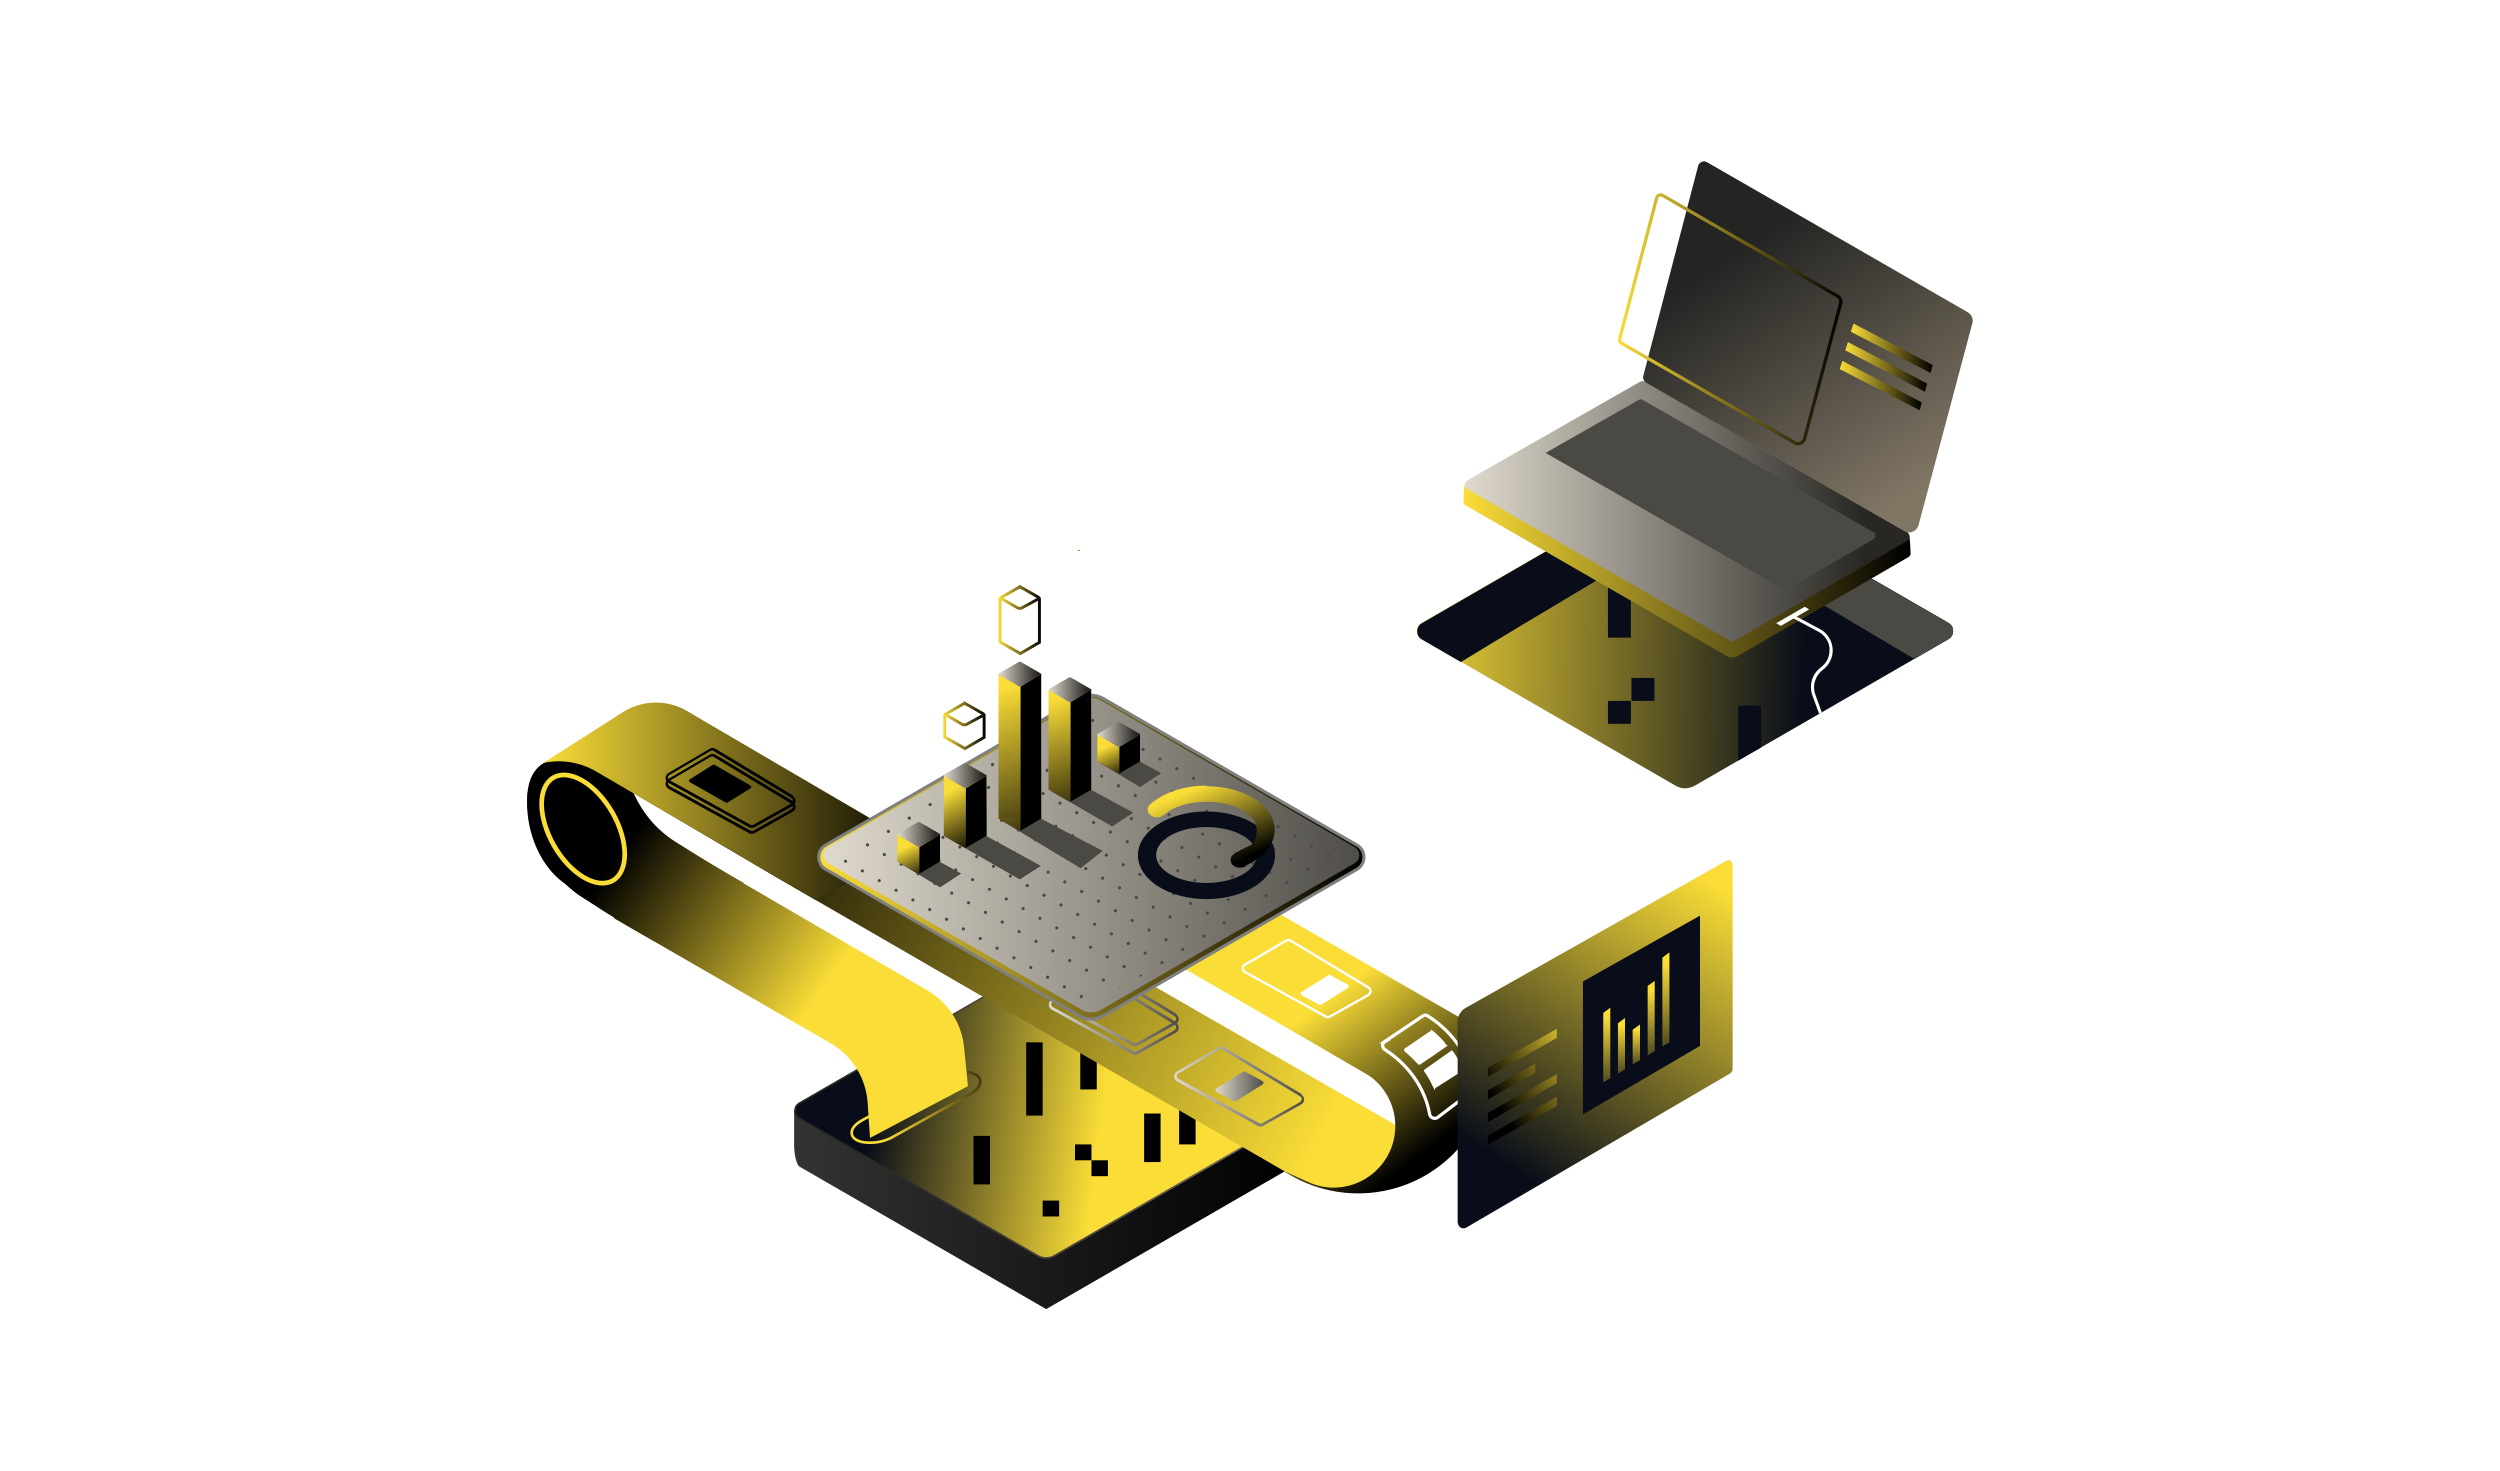 <?xml version="1.0" encoding="UTF-8"?>
<svg id="Layer_1" xmlns="http://www.w3.org/2000/svg" width="850" height="500" xmlns:xlink="http://www.w3.org/1999/xlink" version="1.1" viewBox="0 0 850 500">
  <!-- Generator: Adobe Illustrator 29.6.1, SVG Export Plug-In . SVG Version: 2.1.1 Build 9)  -->
  <defs>
    <linearGradient id="linear-gradient" x1="269.9" y1="410" x2="441.3" y2="410" gradientUnits="userSpaceOnUse">
      <stop offset="0" stop-color="#333"/>
      <stop offset="1" stop-color="#000"/>
    </linearGradient>
    <linearGradient id="linear-gradient1" x1="374.6" y1="380.1" x2="297.3" y2="370.2" gradientUnits="userSpaceOnUse">
      <stop offset="0" stop-color="#fadd37"/>
      <stop offset="1" stop-color="#080d19"/>
    </linearGradient>
    <linearGradient id="linear-gradient2" x1="279.1" y1="404.2" x2="432.2" y2="351" gradientUnits="userSpaceOnUse">
      <stop offset=".1" stop-color="#282723"/>
      <stop offset="1" stop-color="#807664"/>
    </linearGradient>
    <linearGradient id="linear-gradient3" x1="350.2" y1="433.9" x2="387.9" y2="433.9" gradientTransform="translate(-229 106.3) rotate(-12.7) scale(1.3 .9)" gradientUnits="userSpaceOnUse">
      <stop offset="0" stop-color="#fadd37"/>
      <stop offset="1" stop-color="#000"/>
    </linearGradient>
    <linearGradient id="linear-gradient4" x1="281.6" y1="334" x2="212.9" y2="286.7" gradientTransform="matrix(1,0,0,1,0,0)" xlink:href="#linear-gradient3"/>
    <linearGradient id="linear-gradient5" x1="276.3" y1="341.6" x2="207.6" y2="294.3" gradientTransform="matrix(1,0,0,1,0,0)" xlink:href="#linear-gradient3"/>
    <linearGradient id="linear-gradient6" x1="451.9" y1="383" x2="238.2" y2="268.7" gradientTransform="matrix(1,0,0,1,0,0)" xlink:href="#linear-gradient3"/>
    <linearGradient id="linear-gradient7" x1="447.7" y1="342.7" x2="484.4" y2="391.7" gradientTransform="matrix(1,0,0,1,0,0)" xlink:href="#linear-gradient3"/>
    <linearGradient id="linear-gradient8" x1="437" y1="350.8" x2="473.7" y2="399.7" gradientTransform="matrix(1,0,0,1,0,0)" xlink:href="#linear-gradient3"/>
    <linearGradient id="linear-gradient9" x1="184.6" y1="272.4" x2="312.4" y2="272.4" gradientTransform="matrix(1,0,0,1,0,0)" xlink:href="#linear-gradient3"/>
    <linearGradient id="linear-gradient10" x1="474.7" y1="212.8" x2="613.6" y2="215.3" xlink:href="#linear-gradient1"/>
    <linearGradient id="linear-gradient11" x1="497.6" y1="179.4" x2="649.6" y2="179.4" gradientTransform="matrix(1,0,0,1,0,0)" xlink:href="#linear-gradient3"/>
    <linearGradient id="linear-gradient12" x1="498" y1="173.8" x2="649.2" y2="173.8" gradientUnits="userSpaceOnUse">
      <stop offset="0" stop-color="#e0dace"/>
      <stop offset=".9" stop-color="#282723"/>
    </linearGradient>
    <linearGradient id="linear-gradient13" x1="585.5" y1="74.5" x2="648.5" y2="169.4" gradientUnits="userSpaceOnUse">
      <stop offset=".1" stop-color="#242423"/>
      <stop offset="1" stop-color="#807664"/>
    </linearGradient>
    <linearGradient id="linear-gradient14" x1="550.1" y1="108.6" x2="626.4" y2="108.6" gradientTransform="matrix(1,0,0,1,0,0)" xlink:href="#linear-gradient3"/>
    <linearGradient id="linear-gradient15" x1="629.3" y1="118.4" x2="657.1" y2="118.4" gradientTransform="matrix(1,0,0,1,0,0)" xlink:href="#linear-gradient3"/>
    <linearGradient id="linear-gradient16" x1="627.4" y1="124.8" x2="655.2" y2="124.8" gradientTransform="matrix(1,0,0,1,0,0)" xlink:href="#linear-gradient3"/>
    <linearGradient id="linear-gradient17" x1="625.5" y1="131.1" x2="653.4" y2="131.1" gradientTransform="matrix(1,0,0,1,0,0)" xlink:href="#linear-gradient3"/>
    <linearGradient id="linear-gradient18" x1="366.2" y1="187.2" x2="367.2" y2="187.2" gradientTransform="matrix(1,0,0,1,0,0)" xlink:href="#linear-gradient3"/>
    <linearGradient id="linear-gradient19" x1="356.7" y1="344.9" x2="400.9" y2="344.9" gradientUnits="userSpaceOnUse">
      <stop offset="0" stop-color="#e0dace"/>
      <stop offset="1" stop-color="#4f4d48"/>
    </linearGradient>
    <linearGradient id="linear-gradient20" y1="342" y2="342" xlink:href="#linear-gradient19"/>
    <linearGradient id="linear-gradient21" x1="278.9" y1="291.5" x2="463.3" y2="291.5" gradientTransform="matrix(1,0,0,1,0,0)" xlink:href="#linear-gradient3"/>
    <linearGradient id="linear-gradient22" x1="279.9" y1="290.7" x2="462.2" y2="290.7" xlink:href="#linear-gradient19"/>
    <clipPath id="clippath">
      <path d="M287.4,288.2l80.8-46.6c1.8-1.1,4.1-1.1,5.9,0l80.8,46.6c2,1.1,2,4,0,5.1l-80.8,46.6c-1.8,1.1-4.1,1.1-5.9,0l-80.8-46.6c-2-1.1-2-4,0-5.1Z" fill="none"/>
    </clipPath>
    <linearGradient id="linear-gradient23" x1="309.7" y1="287.3" x2="315" y2="298.4" gradientTransform="matrix(1,0,0,1,0,0)" xlink:href="#linear-gradient3"/>
    <linearGradient id="linear-gradient24" x1="311.5" y1="286.4" x2="316.8" y2="297.5" gradientTransform="matrix(1,0,0,1,0,0)" xlink:href="#linear-gradient3"/>
    <linearGradient id="linear-gradient25" x1="305.1" y1="283.8" x2="319.6" y2="283.8" xlink:href="#linear-gradient12"/>
    <linearGradient id="linear-gradient26" x1="377.6" y1="253.2" x2="383" y2="264.3" gradientTransform="matrix(1,0,0,1,0,0)" xlink:href="#linear-gradient3"/>
    <linearGradient id="linear-gradient27" x1="379.4" y1="252.3" x2="384.8" y2="263.4" gradientTransform="matrix(1,0,0,1,0,0)" xlink:href="#linear-gradient3"/>
    <linearGradient id="linear-gradient28" x1="373.1" y1="249.7" x2="387.6" y2="249.7" xlink:href="#linear-gradient12"/>
    <linearGradient id="linear-gradient29" x1="320.5" y1="270.4" x2="331.2" y2="289.4" gradientTransform="matrix(1,0,0,1,0,0)" xlink:href="#linear-gradient3"/>
    <linearGradient id="linear-gradient30" x1="324.8" y1="267.9" x2="335.5" y2="287" gradientTransform="matrix(1,0,0,1,0,0)" xlink:href="#linear-gradient3"/>
    <linearGradient id="linear-gradient31" x1="320.9" y1="263.8" x2="335.4" y2="263.8" xlink:href="#linear-gradient12"/>
    <linearGradient id="linear-gradient32" x1="337.9" y1="251.3" x2="351.5" y2="292.7" gradientTransform="matrix(1,0,0,1,0,0)" xlink:href="#linear-gradient3"/>
    <linearGradient id="linear-gradient33" x1="340.3" y1="234.1" x2="360.7" y2="296.6" gradientTransform="matrix(1,0,0,1,0,0)" xlink:href="#linear-gradient3"/>
    <linearGradient id="linear-gradient34" x1="339.5" y1="229.2" x2="354" y2="229.2" xlink:href="#linear-gradient12"/>
    <linearGradient id="linear-gradient35" x1="355" y1="241.4" x2="368.5" y2="282.8" gradientTransform="matrix(1,0,0,1,0,0)" xlink:href="#linear-gradient3"/>
    <linearGradient id="linear-gradient36" x1="359.2" y1="237.4" x2="373.9" y2="282.3" gradientTransform="matrix(1,0,0,1,0,0)" xlink:href="#linear-gradient3"/>
    <linearGradient id="linear-gradient37" x1="356.5" y1="234.5" x2="371" y2="234.5" xlink:href="#linear-gradient12"/>
    <linearGradient id="linear-gradient38" x1="339.5" y1="211" x2="353.9" y2="211" gradientTransform="matrix(1,0,0,1,0,0)" xlink:href="#linear-gradient3"/>
    <linearGradient id="linear-gradient39" x1="339.9" y1="205.1" x2="353.2" y2="205.1" gradientTransform="matrix(1,0,0,1,0,0)" xlink:href="#linear-gradient3"/>
    <linearGradient id="linear-gradient40" x1="320.7" y1="246.9" x2="335" y2="246.9" gradientTransform="matrix(1,0,0,1,0,0)" xlink:href="#linear-gradient3"/>
    <linearGradient id="linear-gradient41" x1="321" y1="244.7" x2="334.3" y2="244.7" gradientTransform="matrix(1,0,0,1,0,0)" xlink:href="#linear-gradient3"/>
    <linearGradient id="linear-gradient42" x1="407.4" y1="267.5" x2="418.7" y2="293.8" gradientTransform="matrix(1,0,0,1,0,0)" xlink:href="#linear-gradient3"/>
    <linearGradient id="linear-gradient43" x1="399.3" y1="369.4" x2="443.5" y2="369.4" xlink:href="#linear-gradient19"/>
    <linearGradient id="linear-gradient44" x1="413.2" y1="369.4" x2="429.6" y2="369.4" xlink:href="#linear-gradient19"/>
    <linearGradient id="linear-gradient45" x1="514.6" y1="397.8" x2="579.2" y2="298.1" gradientUnits="userSpaceOnUse">
      <stop offset="0" stop-color="#080d19"/>
      <stop offset="1" stop-color="#fadd37"/>
    </linearGradient>
    <linearGradient id="linear-gradient46" x1="546.3" y1="345.8" x2="546.3" y2="377.1" xlink:href="#linear-gradient1"/>
    <linearGradient id="linear-gradient47" x1="551.3" y1="348.5" x2="551.3" y2="371.7" xlink:href="#linear-gradient1"/>
    <linearGradient id="linear-gradient48" x1="556.4" y1="350" x2="556.4" y2="366.8" xlink:href="#linear-gradient1"/>
    <linearGradient id="linear-gradient49" x1="561.4" y1="336.6" x2="561.4" y2="368" xlink:href="#linear-gradient1"/>
    <linearGradient id="linear-gradient50" x1="566.4" y1="327.8" x2="566.4" y2="367.3" xlink:href="#linear-gradient1"/>
    <linearGradient id="linear-gradient51" x1="538.3" y1="351.5" x2="507.1" y2="372.2" gradientTransform="matrix(1,0,0,1,0,0)" xlink:href="#linear-gradient3"/>
    <linearGradient id="linear-gradient52" x1="534.9" y1="346.4" x2="503.7" y2="367.1" gradientTransform="matrix(1,0,0,1,0,0)" xlink:href="#linear-gradient3"/>
    <linearGradient id="linear-gradient53" x1="542" y1="357.1" x2="510.8" y2="377.8" gradientTransform="matrix(1,0,0,1,0,0)" xlink:href="#linear-gradient3"/>
    <linearGradient id="linear-gradient54" x1="545.6" y1="362.5" x2="514.3" y2="383.2" gradientTransform="matrix(1,0,0,1,0,0)" xlink:href="#linear-gradient3"/>
  </defs>
  <g>
    <g>
      <path d="M269.9,377.6l82.8-2c1.8-1.1,4.1-1.1,5.9,0l82.4,2s-.2,7,0,7.8c.9,3.2.1,10.4-1.5,11.3l-83.8,48.4-83.8-48.4c-1.1-.6-1.8-3.9-1.9-6.9,0-2.6,0-12.2,0-12.2Z" fill="url(#linear-gradient)"/>
      <path d="M271.8,375.1l80.9-46.7c1.8-1.1,4.1-1.1,5.9,0l80.9,46.7c2,1.1,2,4,0,5.1l-80.9,46.7c-1.8,1.1-4.1,1.1-5.9,0l-80.9-46.7c-2-1.1-2-4,0-5.1Z" fill="url(#linear-gradient1)"/>
      <path d="M271.8,375.1l80.9-46.7c1.8-1.1,4.1-1.1,5.9,0l80.9,46.7c2,1.1,2,4,0,5.1l-80.9,46.7c-1.8,1.1-4.1,1.1-5.9,0l-80.9-46.7c-2-1.1-2-4,0-5.1Z" fill="none" stroke="url(#linear-gradient2)" stroke-miterlimit="10" stroke-width=".6"/>
    </g>
    <rect x="348.9" y="354.4" width="5.6" height="24.9"/>
    <rect x="331" y="386.2" width="5.6" height="16.5"/>
    <rect x="389" y="378.6" width="5.6" height="16.5"/>
    <rect x="400.9" y="372.6" width="5.6" height="16.5"/>
    <rect x="367.3" y="353.9" width="5.6" height="16.5"/>
    <rect x="354.5" y="408.2" width="5.6" height="5.4"/>
    <rect x="371.1" y="394.5" width="5.6" height="5.4"/>
    <rect x="365.5" y="389.1" width="5.6" height="5.4"/>
  </g>
  <path d="M295,388.5h.6c2.6.1,5.5-.6,7.7-1.8l26.5-14.7c5.4-3,4.3-7.4-2-7.6h0c-2.6,0-5.5.6-7.7,1.8l-27,14.7c-5.5,3-4.4,7.4,2,7.6Z" fill="none" stroke="url(#linear-gradient3)" stroke-miterlimit="10" stroke-width=".9"/>
  <g>
    <ellipse cx="198.4" cy="283.3" rx="15.5" ry="27.3" transform="translate(-115.1 137.1) rotate(-30)"/>
    <path d="M184.7,259.6c6.5-4.5,18.6-5.5,18.6-5.5l8.6,3.3s1.5,18.5,17.6,28.7c16.1,10.2,23.4,14.1,23.4,14.1l-30.3,19.9s-22.1-12.3-29.9-19.2c-15.2-10-17.1-36.2-7.9-41.3Z" fill="url(#linear-gradient4)"/>
    <ellipse cx="198.3" cy="281.9" rx="11.4" ry="20.2" transform="translate(-114.4 136.9) rotate(-30)" fill="none" stroke="#fadd37" stroke-miterlimit="10" stroke-width="1.6"/>
  </g>
  <path d="M240.3,293c-7.8,4.4-22.1,13.7-31.7,19.1l73.8,42.6c7.3,4.2,12,11.8,12.6,20.2l.8,12c11.2-5.9,22.6-12,33.3-17.6l-1.3-13.2c-.8-8.1-5.4-15.2-12.4-19.3l-75-43.7Z" fill="url(#linear-gradient5)"/>
  <g>
    <path d="M281.2,271.6h0l-34.6-22.1-35.8,17.4,53.2,31.4h0c0,0,0,0,0,0l176.3,102s6.9,3.9,18.5,4.7c11.6.8,12.5-4.4,12.5-4.4l13.3-12.3-203.3-116.8Z" fill="url(#linear-gradient6)"/>
    <g>
      <path d="M452,357.8l11.9,6.9c6.5,3.7,10.5,10.7,10.5,18.1h0c0,15.2-15.7,25.4-29.6,19.1l-8.6-3.9.6.4c12.4,8,27.9,9.6,41.7,4.2h0c17.5-6.9,29-23.8,29-42.6v-8l-55.6,5.8" fill="url(#linear-gradient7)"/>
      <path d="M343.9,258.4c-11.2,5.9-22.6,12-33.3,17.6l164.8,95.4,33.7-18.1-165.2-94.9Z" fill="url(#linear-gradient8)"/>
    </g>
  </g>
  <path d="M312.4,287.9l-72.6-42.5-6.1-3.6c-6.6-3.9-14.8-3.9-21.4,0l-27.6,17.6h0c6.1-1.3,12.5-.3,18,2.9l74.4,43.6,35.4-18Z" fill="url(#linear-gradient9)"/>
  <g>
    <path d="M483.4,211.8l86.4-49.9c2-1.1,4.4-1.1,6.3,0l86.4,49.9c2.1,1.2,2.1,4.3,0,5.5l-86.4,49.9c-2,1.1-4.4,1.1-6.3,0l-86.4-49.9c-2.1-1.2-2.1-4.3,0-5.5Z" fill="url(#linear-gradient10)"/>
    <path d="M650.8,224.1l11.7-6.8c2.1-1.2,2.1-4.3,0-5.5l-86.4-49.9c-2-1.1-4.4-1.1-6.3,0l-12,6.9,93,55.2Z" fill="#4b4944"/>
    <path d="M589.3,169.6l-13.2-7.6c-2-1.1-4.4-1.1-6.3,0l-86.4,49.9c-2.1,1.2-2.1,4.3,0,5.5l13.3,7.7c22-13.5,67.7-40.6,92.7-55.4Z" fill="#080d19"/>
    <rect x="546.7" y="238.3" width="7.8" height="7.8" fill="#080d19"/>
    <rect x="554.7" y="230.5" width="7.8" height="7.8" fill="#080d19"/>
    <rect x="546.7" y="198.4" width="7.8" height="18.4" fill="#080d19"/>
    <polygon points="591 258.6 598.8 254.1 598.8 239.9 591 239.9 591 258.6" fill="#080d19"/>
  </g>
  <g>
    <path d="M590.9,223l58-33.6c.5-.3.7-.8.7-1.2s-.2-5.4-.5-6.2l-.4-.7-89.7-45.7c-.4-.2-.9-.2-1.3,0l-59.6,28.8c-.5.8-.5,5.9-.5,6.3s.2.9.7,1.1l88.7,51.2c1.2.7,2.8.7,4,0Z" fill="url(#linear-gradient11)"/>
    <path d="M589.8,217.8l58.6-33.9c1.1-.7,1.1-2.3,0-3l-89.1-51.1c-.5-.3-1.2-.3-1.7,0l-58.7,33.5c-1.1.7-1.1,2.3,0,3l89.2,51.5c.5.3,1.2.3,1.7,0Z" fill="url(#linear-gradient12)"/>
    <path d="M577.4,56.3l-18.7,71.6c-.2.8.2,1.7.9,2.2l87.9,50.5c1.9,1.1,4.2,0,4.8-2l18.3-68.7c.4-1.4-.2-2.9-1.5-3.7l-88.8-51.1c-1.1-.6-2.5,0-2.9,1.2Z" fill="url(#linear-gradient13)"/>
    <path d="M563.3,67.2l-12.6,48c-.1.6.1,1.2.6,1.5l59,33.9c1.2.7,2.8,0,3.2-1.3l12.3-46.1c.3-1-.2-2-1-2.5l-59.6-34.3c-.7-.4-1.7,0-1.9.8Z" fill="none" stroke="url(#linear-gradient14)" stroke-miterlimit="10" stroke-width="1.1"/>
    <polygon points="630.2 110 629.3 112.8 656.4 126.8 657.1 124.1 630.2 110" fill="url(#linear-gradient15)"/>
    <polygon points="628.3 116.3 627.4 119.1 654.5 133.2 655.2 130.4 628.3 116.3" fill="url(#linear-gradient16)"/>
    <polygon points="626.4 122.7 625.5 125.5 652.7 139.5 653.4 136.8 626.4 122.7" fill="url(#linear-gradient17)"/>
  </g>
  <g>
    <polygon points="603.9 211.9 613.6 206.3 615.1 207.2 605.5 212.8 603.9 211.9" fill="#fff"/>
    <path d="M622,220.6c.2,2.5-.9,4.8-2.9,6.3-3,2.2-4.1,6.1-2.9,9.5l2.3,6.3.9-.5-2.2-6.1c-1.1-3,0-6.4,2.5-8.3,2.3-1.7,3.6-4.4,3.4-7.2-.2-2.8-1.8-5.4-4.3-6.7l-8.8-4.7-.5.9,8.8,4.7c2.2,1.2,3.6,3.4,3.8,5.9Z" fill="#fff"/>
  </g>
  <path d="M636.9,180.9l-78.3-44.9c-.5-.3-1-.3-1.5,0l-31.6,18,81.5,46.7,29.9-17.3c1-.6,1-2,0-2.6Z" fill="#4b4944"/>
  <line x1="366.7" y1="187.1" x2="366.7" y2="187.3" fill="none" stroke="url(#linear-gradient18)" stroke-miterlimit="10" stroke-width="1.1"/>
  <path d="M400,347.6l-26.4-15.9c-.6-.4-1.4-.4-2,0l-14,8.2c-.6.4-1,1-1,1.7,0,.7.4,1.3,1,1.7l27.4,15.1c.3.2.6.2.9.2s.6,0,.9-.2l13-7.3c.6-.3,1-1,1-1.6,0-.7-.3-1.3-.9-1.7ZM399.5,350.2l-13,7.3c-.3.2-.7.2-1.1,0l-27.4-15.1c-.3-.2-.6-.5-.6-.9,0-.4.2-.7.5-.9l14-8.2c.2,0,.4-.1.5-.1s.4,0,.6.2l26.4,15.9c.3.2.5.6.5.9s-.2.7-.6.9Z" fill="url(#linear-gradient19)"/>
  <path d="M400,344.7l-26.4-15.9c-.6-.4-1.4-.4-2,0l-14,8.2c-.6.4-1,1-1,1.7,0,.7.4,1.3,1,1.7l27.4,15.1c.3.2.6.2.9.2s.6,0,.9-.2l13-7.3c.6-.3,1-1,1-1.6,0-.7-.3-1.3-.9-1.7ZM399.5,347.3l-13,7.3c-.3.2-.7.2-1.1,0l-27.4-15.1c-.3-.2-.6-.5-.6-.9,0-.4.2-.7.5-.9l14-8.2c.2,0,.4-.1.5-.1s.4,0,.6.2l26.4,15.9c.3.2.5.6.5.9s-.2.7-.6.9Z" fill="url(#linear-gradient20)"/>
  <g>
    <g>
      <path d="M281.5,288.7l86.4-49.9c2-1.1,4.4-1.1,6.3,0l86.4,49.9c2.1,1.2,2.1,4.3,0,5.5l-86.4,49.9c-2,1.1-4.4,1.1-6.3,0l-86.4-49.9c-2.1-1.2-2.1-4.3,0-5.5Z" fill="none" stroke="gray" stroke-miterlimit="10" stroke-width="4.2"/>
      <path d="M281.5,288.7l86.4-49.9c2-1.1,4.4-1.1,6.3,0l86.4,49.9c2.1,1.2,2.1,4.3,0,5.5l-86.4,49.9c-2,1.1-4.4,1.1-6.3,0l-86.4-49.9c-2.1-1.2-2.1-4.3,0-5.5Z" fill="none" stroke="url(#linear-gradient21)" stroke-miterlimit="10" stroke-width="2.1"/>
      <path d="M281.5,288l86.4-49.9c2-1.1,4.4-1.1,6.3,0l86.4,49.9c2.1,1.2,2.1,4.3,0,5.5l-86.4,49.9c-2,1.1-4.4,1.1-6.3,0l-86.4-49.9c-2.1-1.2-2.1-4.3,0-5.5Z" fill="url(#linear-gradient22)"/>
      <g clip-path="url(#clippath)">
        <g>
          <g>
            <line x1="245.9" y1="288.7" x2="245.9" y2="288.7" fill="none" stroke="#4b4944" stroke-linecap="round" stroke-linejoin="round" stroke-width="1.1"/>
            <line x1="251.6" y1="292.1" x2="364.1" y2="356.5" fill="none" stroke="#4b4944" stroke-dasharray="0 6.6" stroke-linecap="round" stroke-linejoin="round" stroke-width="1.1"/>
            <line x1="367" y1="358.1" x2="367" y2="358.1" fill="none" stroke="#4b4944" stroke-linecap="round" stroke-linejoin="round" stroke-width="1.1"/>
          </g>
          <g>
            <line x1="255.2" y1="284.2" x2="255.2" y2="284.2" fill="none" stroke="#4b4944" stroke-linecap="round" stroke-linejoin="round" stroke-width="1.1"/>
            <line x1="261" y1="287.5" x2="373.5" y2="352" fill="none" stroke="#4b4944" stroke-dasharray="0 6.6" stroke-linecap="round" stroke-linejoin="round" stroke-width="1.1"/>
            <line x1="376.3" y1="353.6" x2="376.3" y2="353.6" fill="none" stroke="#4b4944" stroke-linecap="round" stroke-linejoin="round" stroke-width="1.1"/>
          </g>
          <g>
            <line x1="264.5" y1="279.7" x2="264.5" y2="279.7" fill="none" stroke="#4b4944" stroke-linecap="round" stroke-linejoin="round" stroke-width="1.1"/>
            <line x1="270.3" y1="283" x2="382.8" y2="347.5" fill="none" stroke="#4b4944" stroke-dasharray="0 6.6" stroke-linecap="round" stroke-linejoin="round" stroke-width="1.1"/>
            <line x1="385.7" y1="349.1" x2="385.7" y2="349.1" fill="none" stroke="#4b4944" stroke-linecap="round" stroke-linejoin="round" stroke-width="1.1"/>
          </g>
          <g>
            <line x1="277.8" y1="277.4" x2="277.8" y2="277.4" fill="none" stroke="#4b4944" stroke-linecap="round" stroke-linejoin="round" stroke-width="1.1"/>
            <line x1="283.5" y1="280.7" x2="396" y2="345.1" fill="none" stroke="#4b4944" stroke-dasharray="0 6.6" stroke-linecap="round" stroke-linejoin="round" stroke-width="1.1"/>
            <line x1="398.9" y1="346.8" x2="398.9" y2="346.8" fill="none" stroke="#4b4944" stroke-linecap="round" stroke-linejoin="round" stroke-width="1.1"/>
          </g>
          <g>
            <line x1="284.8" y1="272.8" x2="284.8" y2="272.8" fill="none" stroke="#4b4944" stroke-linecap="round" stroke-linejoin="round" stroke-width="1.1"/>
            <line x1="290.6" y1="276.1" x2="403.1" y2="340.6" fill="none" stroke="#4b4944" stroke-dasharray="0 6.6" stroke-linecap="round" stroke-linejoin="round" stroke-width="1.1"/>
            <line x1="406" y1="342.2" x2="406" y2="342.2" fill="none" stroke="#4b4944" stroke-linecap="round" stroke-linejoin="round" stroke-width="1.1"/>
          </g>
          <g>
            <line x1="291.9" y1="268.3" x2="291.9" y2="268.3" fill="none" stroke="#4b4944" stroke-linecap="round" stroke-linejoin="round" stroke-width="1.1"/>
            <line x1="297.7" y1="271.6" x2="410.2" y2="336" fill="none" stroke="#4b4944" stroke-dasharray="0 6.6" stroke-linecap="round" stroke-linejoin="round" stroke-width="1.1"/>
            <line x1="413.1" y1="337.7" x2="413.1" y2="337.7" fill="none" stroke="#4b4944" stroke-linecap="round" stroke-linejoin="round" stroke-width="1.1"/>
          </g>
          <g>
            <line x1="299" y1="263.7" x2="299" y2="263.7" fill="none" stroke="#4b4944" stroke-linecap="round" stroke-linejoin="round" stroke-width="1.1"/>
            <line x1="304.8" y1="267" x2="417.3" y2="331.5" fill="none" stroke="#4b4944" stroke-dasharray="0 6.6" stroke-linecap="round" stroke-linejoin="round" stroke-width="1.1"/>
            <line x1="420.2" y1="333.1" x2="420.2" y2="333.1" fill="none" stroke="#4b4944" stroke-linecap="round" stroke-linejoin="round" stroke-width="1.1"/>
          </g>
          <g>
            <line x1="306.1" y1="259.2" x2="306.1" y2="259.2" fill="none" stroke="#4b4944" stroke-linecap="round" stroke-linejoin="round" stroke-width="1.1"/>
            <line x1="311.9" y1="262.5" x2="424.3" y2="326.9" fill="none" stroke="#4b4944" stroke-dasharray="0 6.6" stroke-linecap="round" stroke-linejoin="round" stroke-width="1.1"/>
            <line x1="427.2" y1="328.6" x2="427.2" y2="328.6" fill="none" stroke="#4b4944" stroke-linecap="round" stroke-linejoin="round" stroke-width="1.1"/>
          </g>
          <g>
            <line x1="313.2" y1="254.6" x2="313.2" y2="254.6" fill="none" stroke="#4b4944" stroke-linecap="round" stroke-linejoin="round" stroke-width="1.1"/>
            <line x1="318.9" y1="257.9" x2="431.4" y2="322.4" fill="none" stroke="#4b4944" stroke-dasharray="0 6.6" stroke-linecap="round" stroke-linejoin="round" stroke-width="1.1"/>
            <line x1="434.3" y1="324" x2="434.3" y2="324" fill="none" stroke="#4b4944" stroke-linecap="round" stroke-linejoin="round" stroke-width="1.1"/>
          </g>
          <g>
            <line x1="320.2" y1="250" x2="320.2" y2="250" fill="none" stroke="#4b4944" stroke-linecap="round" stroke-linejoin="round" stroke-width="1.1"/>
            <line x1="326" y1="253.4" x2="438.5" y2="317.8" fill="none" stroke="#4b4944" stroke-dasharray="0 6.6" stroke-linecap="round" stroke-linejoin="round" stroke-width="1.1"/>
            <line x1="441.4" y1="319.5" x2="441.4" y2="319.5" fill="none" stroke="#4b4944" stroke-linecap="round" stroke-linejoin="round" stroke-width="1.1"/>
          </g>
          <g>
            <line x1="327.3" y1="245.5" x2="327.3" y2="245.5" fill="none" stroke="#4b4944" stroke-linecap="round" stroke-linejoin="round" stroke-width="1.1"/>
            <line x1="333.1" y1="248.8" x2="445.6" y2="313.2" fill="none" stroke="#4b4944" stroke-dasharray="0 6.6" stroke-linecap="round" stroke-linejoin="round" stroke-width="1.1"/>
            <line x1="448.5" y1="314.9" x2="448.5" y2="314.9" fill="none" stroke="#4b4944" stroke-linecap="round" stroke-linejoin="round" stroke-width="1.1"/>
          </g>
          <g>
            <line x1="334.4" y1="240.9" x2="334.4" y2="240.9" fill="none" stroke="#4b4944" stroke-linecap="round" stroke-linejoin="round" stroke-width="1.1"/>
            <line x1="340.2" y1="244.2" x2="452.7" y2="308.7" fill="none" stroke="#4b4944" stroke-dasharray="0 6.6" stroke-linecap="round" stroke-linejoin="round" stroke-width="1.1"/>
            <line x1="455.5" y1="310.3" x2="455.5" y2="310.3" fill="none" stroke="#4b4944" stroke-linecap="round" stroke-linejoin="round" stroke-width="1.1"/>
          </g>
          <g>
            <line x1="341.5" y1="236.4" x2="341.5" y2="236.4" fill="none" stroke="#4b4944" stroke-linecap="round" stroke-linejoin="round" stroke-width="1.1"/>
            <line x1="347.2" y1="239.7" x2="459.7" y2="304.1" fill="none" stroke="#4b4944" stroke-dasharray="0 6.6" stroke-linecap="round" stroke-linejoin="round" stroke-width="1.1"/>
            <line x1="462.6" y1="305.8" x2="462.6" y2="305.8" fill="none" stroke="#4b4944" stroke-linecap="round" stroke-linejoin="round" stroke-width="1.1"/>
          </g>
          <g>
            <line x1="348.6" y1="231.8" x2="348.6" y2="231.8" fill="none" stroke="#4b4944" stroke-linecap="round" stroke-linejoin="round" stroke-width="1.1"/>
            <line x1="354.3" y1="235.1" x2="466.8" y2="299.6" fill="none" stroke="#4b4944" stroke-dasharray="0 6.6" stroke-linecap="round" stroke-linejoin="round" stroke-width="1.1"/>
            <line x1="469.7" y1="301.2" x2="469.7" y2="301.2" fill="none" stroke="#4b4944" stroke-linecap="round" stroke-linejoin="round" stroke-width="1.1"/>
          </g>
          <g>
            <line x1="355.6" y1="227.3" x2="355.6" y2="227.3" fill="none" stroke="#4b4944" stroke-linecap="round" stroke-linejoin="round" stroke-width="1.1"/>
            <line x1="361.4" y1="230.6" x2="473.9" y2="295" fill="none" stroke="#4b4944" stroke-dasharray="0 6.6" stroke-linecap="round" stroke-linejoin="round" stroke-width="1.1"/>
            <line x1="476.8" y1="296.7" x2="476.8" y2="296.7" fill="none" stroke="#4b4944" stroke-linecap="round" stroke-linejoin="round" stroke-width="1.1"/>
          </g>
        </g>
      </g>
    </g>
    <g>
      <g>
        <polygon points="308.6 292.8 305.8 293.4 319.6 301.7 326.8 297 317.1 291.7 308.6 292.8" fill="#4b4944"/>
        <g>
          <path d="M305.2,292.6l6.9-4c.2,0,.3,0,.5,0l6.9,4c.2,0,.2.3,0,.4l-6.9,4c-.2,0-.3,0-.5,0l-6.9-4c-.2,0-.2-.3,0-.4Z" fill="url(#linear-gradient23)"/>
          <g>
            <polygon points="313 283.8 305.1 283.8 305.1 292.7 319.6 292.9 319.6 283.8 313 283.8" fill="url(#linear-gradient24)"/>
            <polyline points="312.6 288 312.6 297 319.6 292.9 319.6 283.7 312.6 288"/>
            <path d="M305.2,283.5l6.9-4c.2,0,.3,0,.5,0l6.9,4c.2,0,.2.3,0,.4l-6.9,4c-.2,0-.3,0-.5,0l-6.9-4c-.2,0-.2-.3,0-.4Z" fill="url(#linear-gradient25)"/>
          </g>
        </g>
      </g>
      <g>
        <polygon points="376.6 258.7 373.8 259.3 387.6 267.6 394.8 262.9 385.1 257.6 376.6 258.7" fill="#4b4944"/>
        <g>
          <path d="M373.2,258.5l6.9-4c.2,0,.3,0,.5,0l6.9,4c.2,0,.2.3,0,.4l-6.9,4c-.2,0-.3,0-.5,0l-6.9-4c-.2,0-.2-.3,0-.4Z" fill="url(#linear-gradient26)"/>
          <g>
            <polygon points="381 249.7 373.1 249.7 373.1 258.7 387.6 258.8 387.6 249.7 381 249.7" fill="url(#linear-gradient27)"/>
            <polyline points="380.6 253.9 380.6 262.9 387.6 258.9 387.6 249.6 380.6 253.9"/>
            <path d="M373.2,249.5l6.9-4c.2,0,.3,0,.5,0l6.9,4c.2,0,.2.3,0,.4l-6.9,4c-.2,0-.3,0-.5,0l-6.9-4c-.2,0-.2-.3,0-.4Z" fill="url(#linear-gradient28)"/>
          </g>
        </g>
      </g>
      <g>
        <polygon points="324.4 284 321.6 284.6 346.7 299 353.9 294.4 332.9 282.9 324.4 284" fill="#4b4944"/>
        <g>
          <path d="M321,283.8l6.9-4c.2,0,.3,0,.5,0l6.9,4c.2,0,.2.3,0,.4l-6.9,4c-.2,0-.3,0-.5,0l-6.9-4c-.2,0-.2-.3,0-.4Z" fill="url(#linear-gradient29)"/>
          <g>
            <polygon points="328.8 263.8 320.9 263.8 320.9 283.9 335.4 284 335.4 263.8 328.8 263.8" fill="url(#linear-gradient30)"/>
            <polyline points="328.4 268 328.4 288.2 335.4 284.1 335.4 263.7 328.4 268"/>
            <path d="M321,263.5l6.9-4c.2,0,.3,0,.5,0l6.9,4c.2,0,.2.3,0,.4l-6.9,4c-.2,0-.3,0-.5,0l-6.9-4c-.2,0-.2-.3,0-.4Z" fill="url(#linear-gradient31)"/>
          </g>
        </g>
      </g>
      <g>
        <polygon points="343 278.2 340.2 278.8 367.4 295.2 374.9 289.3 351.5 277.1 343 278.2" fill="#4b4944"/>
        <g>
          <path d="M339.6,278l6.9-4c.2,0,.3,0,.5,0l6.9,4c.2,0,.2.3,0,.4l-6.9,4c-.2,0-.3,0-.5,0l-6.9-4c-.2,0-.2-.3,0-.4Z" fill="url(#linear-gradient32)"/>
          <g>
            <polygon points="347.4 229.2 339.5 229.2 339.5 278.1 354 278.2 354 229.2 347.4 229.2" fill="url(#linear-gradient33)"/>
            <polyline points="347 233.4 347 282.4 354 278.3 354 229.1 347 233.4"/>
            <path d="M339.6,229l6.9-4c.2,0,.3,0,.5,0l6.9,4c.2,0,.2.3,0,.4l-6.9,4c-.2,0-.3,0-.5,0l-6.9-4c-.2,0-.2-.3,0-.4Z" fill="url(#linear-gradient34)"/>
          </g>
        </g>
      </g>
      <g>
        <polygon points="360 268.4 357.2 268.9 378.1 281 385.3 276.3 368.5 267.2 360 268.4" fill="#4b4944"/>
        <g>
          <path d="M356.6,268.1l6.9-4c.2,0,.3,0,.5,0l6.9,4c.2,0,.2.3,0,.4l-6.9,4c-.2,0-.3,0-.5,0l-6.9-4c-.2,0-.2-.3,0-.4Z" fill="url(#linear-gradient35)"/>
          <g>
            <polygon points="364.4 234.5 356.5 234.5 356.5 268.3 371 268.4 371 234.5 364.4 234.5" fill="url(#linear-gradient36)"/>
            <polyline points="364 238.7 364 272.5 371 268.5 371 234.4 364 238.7"/>
            <path d="M356.6,234.3l6.9-4c.2,0,.3,0,.5,0l6.9,4c.2,0,.2.3,0,.4l-6.9,4c-.2,0-.3,0-.5,0l-6.9-4c-.2,0-.2-.3,0-.4Z" fill="url(#linear-gradient37)"/>
          </g>
        </g>
      </g>
      <g>
        <path d="M347,199.7c-.2-.1-.4-.1-.6,0l-6.3,3.6c0,0-.1.1-.1.2h0v14.8l6.9,3.9,6.5-3.8v-14.8c0-.2-.1-.4-.3-.5l-6.1-3.5Z" fill="none" stroke="url(#linear-gradient38)" stroke-miterlimit="10" stroke-width="1"/>
        <path d="M340.1,203.3l5.9,3.4c.4.2.9.2,1.4,0l5.5-3" fill="none" stroke="url(#linear-gradient39)" stroke-miterlimit="10" stroke-width="1"/>
      </g>
      <g>
        <path d="M328.2,239.3c-.2-.1-.4-.1-.6,0l-6.3,3.6c0,0-.1.1-.1.2h0v7.5l6.9,3.9,6.5-3.8v-7.5c0-.2-.1-.4-.3-.5l-6.1-3.5Z" fill="none" stroke="url(#linear-gradient40)" stroke-miterlimit="10" stroke-width="1"/>
        <path d="M321.3,242.9l5.9,3.4c.4.2.9.2,1.4,0l5.5-3" fill="none" stroke="url(#linear-gradient41)" stroke-miterlimit="10" stroke-width="1"/>
      </g>
    </g>
    <g>
      <path d="M410.2,275.9c-12.9,0-23.3,6.7-23.3,14.9s10.4,14.9,23.3,14.9,23.3-6.7,23.3-14.9-10.4-14.9-23.3-14.9ZM410.2,300.2c-9.4,0-17.1-4.2-17.1-9.5s7.7-9.5,17.1-9.5,17.1,4.2,17.1,9.5-7.7,9.5-17.1,9.5Z" fill="#080d19"/>
      <path d="M410.2,267.1c-7.8,0-14.7,2.5-18.9,6.2-.7.5-1.1,1.2-1.1,2,0,1.4,1.4,2.6,3.1,2.6s1.4-.3,2-.6h0s.1,0,.1,0c0,0,0,0,.1,0l.7-.6c3.1-2.5,8.2-4.1,14-4.1,9.4,0,17.1,4.2,17.1,9.5s-2,5.1-5.3,6.8c-.2,0-.4.3-.7.4l-1.7,1h0c-.7.5-1.2,1.2-1.2,2.1,0,1.5,1.4,2.6,3.1,2.6s1.7-.3,2.3-.8c0,0,0,0,0,0,5.8-2.7,9.6-7.1,9.6-12,0-8.2-10.4-14.9-23.3-14.9Z" fill="url(#linear-gradient42)"/>
    </g>
  </g>
  <path d="M423.3,328l14-8.2c.5-.3,1.1-.3,1.5,0l26.4,15.9c1,.6,1,2,0,2.6l-13,7.3c-.5.3-1,.3-1.5,0l-27.4-15.1c-1-.6-1-2,0-2.6Z" fill="none" stroke="#fff" stroke-miterlimit="10" stroke-width=".8"/>
  <path d="M451.7,331.5l-9.2,5.8c-.4.3-.4.8,0,1.1l6.1,3.2c.2.1.4,0,.6,0l9.1-5.7c.4-.3.4-.8,0-1.1l-6.1-3.3c-.2-.1-.4,0-.6,0Z" fill="#fff"/>
  <g>
    <path d="M442.6,372l-26.4-15.9c-.6-.4-1.4-.4-2,0l-14,8.2c-.6.4-1,1-1,1.7,0,.7.4,1.3,1,1.7l27.4,15.1c.3.2.6.2.9.2s.6,0,.9-.2l13-7.3c.6-.3,1-1,1-1.6,0-.7-.3-1.3-.9-1.7ZM442.2,374.6l-13,7.3c-.3.2-.7.2-1.1,0l-27.4-15.1c-.3-.2-.6-.5-.6-.9,0-.4.2-.7.5-.9l14-8.2c.2,0,.4-.1.5-.1s.4,0,.6.2l26.4,15.9c.3.2.5.6.5.9s-.2.7-.6.9Z" fill="url(#linear-gradient43)"/>
    <path d="M423.3,364.3c-.2-.1-.4,0-.6,0l-9.2,5.8c-.4.3-.4.8,0,1.1l6.1,3.2c.2.1.4,0,.6,0l9.1-5.7c.4-.3.4-.8,0-1.1l-6.1-3.3Z" fill="url(#linear-gradient44)"/>
  </g>
  <g>
    <path d="M269.7,272.5l-26.4-15.9c-.6-.4-1.4-.4-2,0l-14,8.2c-.6.4-1,1-1,1.7,0,.7.4,1.3,1,1.7l27.4,15.1c.3.2.6.2.9.2s.6,0,.9-.2l13-7.3c.6-.3,1-1,1-1.6,0-.7-.3-1.3-.9-1.7ZM269.2,275.1l-13,7.3c-.3.2-.7.2-1.1,0l-27.4-15.1c-.3-.2-.6-.5-.6-.9,0-.4.2-.7.5-.9l14-8.2c.2,0,.4-.1.5-.1s.4,0,.6.2l26.4,15.9c.3.2.5.6.5.9s-.2.7-.6.9Z"/>
    <path d="M269.7,270.5l-26.4-15.9c-.6-.4-1.4-.4-2,0l-14,8.2c-.6.4-1,1-1,1.7,0,.7.4,1.3,1,1.7l27.4,15.1c.3.2.6.2.9.2s.6,0,.9-.2l13-7.3c.6-.3,1-1,1-1.6,0-.7-.3-1.3-.9-1.7ZM269.2,273.1l-13,7.3c-.3.2-.7.2-1.1,0l-27.4-15.1c-.3-.2-.6-.5-.6-.9,0-.4.2-.7.5-.9l14-8.2c.2,0,.4-.1.5-.1s.4,0,.6.2l26.4,15.9c.3.2.5.6.5.9s-.2.7-.6.9Z"/>
    <path d="M242.9,260c-.2,0-.4,0-.5,0l-7.9,5c-.3.2-.3.7,0,.9l12.3,7c.2,0,.4,0,.5,0l7.9-4.9c.3-.2.3-.7,0-.9l-12.3-7.1Z"/>
  </g>
  <path d="M470.7,354.2l13.1-8.8c.5-.3,1.1-.4,1.6,0,3.4,2.1,14.5,9.9,15.9,25l-12.6,9.6c-1,.6-2.4,0-2.6-1.1-.8-4.6-3.8-14.6-15.3-22.1-.9-.6-1-2,0-2.6Z" fill="none" stroke="#fff" stroke-miterlimit="10" stroke-width="1.1"/>
  <g>
    <path d="M486.4,350.5l-8.8,6c-.3.2-.3.7,0,1,1.7,1.4,3.2,2.9,4.5,4.3.2.2.5.3.8.1,3.5-2.3,7.3-5,8.6-5.9s.4-.5.2-.8c-.9-1.5-3.5-3.9-4.5-4.7s-.5-.2-.7,0Z" fill="#fff"/>
    <path d="M493.2,357.4l-8.8,6.2c-.3.2-.3.5-.1.8,1.3,1.8,2.2,3.6,3,5.3s.5.4.8.2c3.6-2.3,7.7-4.9,8.8-5.6.2-.1.3-.3.3-.5-.2-2.1-2.3-5.1-3.1-6.2s-.5-.3-.8-.1Z" fill="#fff"/>
  </g>
  <g>
    <path d="M495.6,415.9v-68.6c0-1.9,1-3.6,2.7-4.6l88.6-50c1-.6,2.2.2,2.2,1.3v69.4c0,.7-.4,1.3-.9,1.6l-89.7,52.4c-1.2.7-2.8-.2-2.8-1.6Z" fill="url(#linear-gradient45)"/>
    <polygon points="538.2 378.9 538.2 333.7 578 311.3 578 355.6 538.2 378.9" fill="#080d19"/>
    <polygon points="545.1 368 547.5 366.6 547.5 342.6 545.1 344.4 545.1 368" fill="url(#linear-gradient46)"/>
    <polygon points="550.1 365 552.5 363.6 552.5 346.1 550.1 347.9 550.1 365" fill="url(#linear-gradient47)"/>
    <polygon points="555.1 361.9 557.6 360.5 557.6 348.3 555.1 350.1 555.1 361.9" fill="url(#linear-gradient48)"/>
    <polygon points="560.2 358.8 562.6 357.4 562.6 333.5 560.2 335.2 560.2 358.8" fill="url(#linear-gradient49)"/>
    <polygon points="565.2 355.8 567.6 354.4 567.6 323.8 565.2 325.6 565.2 355.8" fill="url(#linear-gradient50)"/>
    <path d="M522,361.6l-16.1,9.1v3.1c4.3-2.5,10.1-5.7,16.1-9.1v-3.1Z" fill="url(#linear-gradient51)"/>
    <g>
      <path d="M505.9,363v3.1c6.1-3.5,15.1-8.5,23.4-13.2v-3.1l-23.4,13.2Z" fill="url(#linear-gradient52)"/>
      <path d="M505.9,378.4v3.1c6.1-3.5,15.1-8.5,23.4-13.2v-3.1l-23.4,13.2Z" fill="url(#linear-gradient53)"/>
      <path d="M505.9,386.1v3.1c6.1-3.5,15.1-8.5,23.4-13.2v-3.1l-23.4,13.2Z" fill="url(#linear-gradient54)"/>
    </g>
  </g>
</svg>